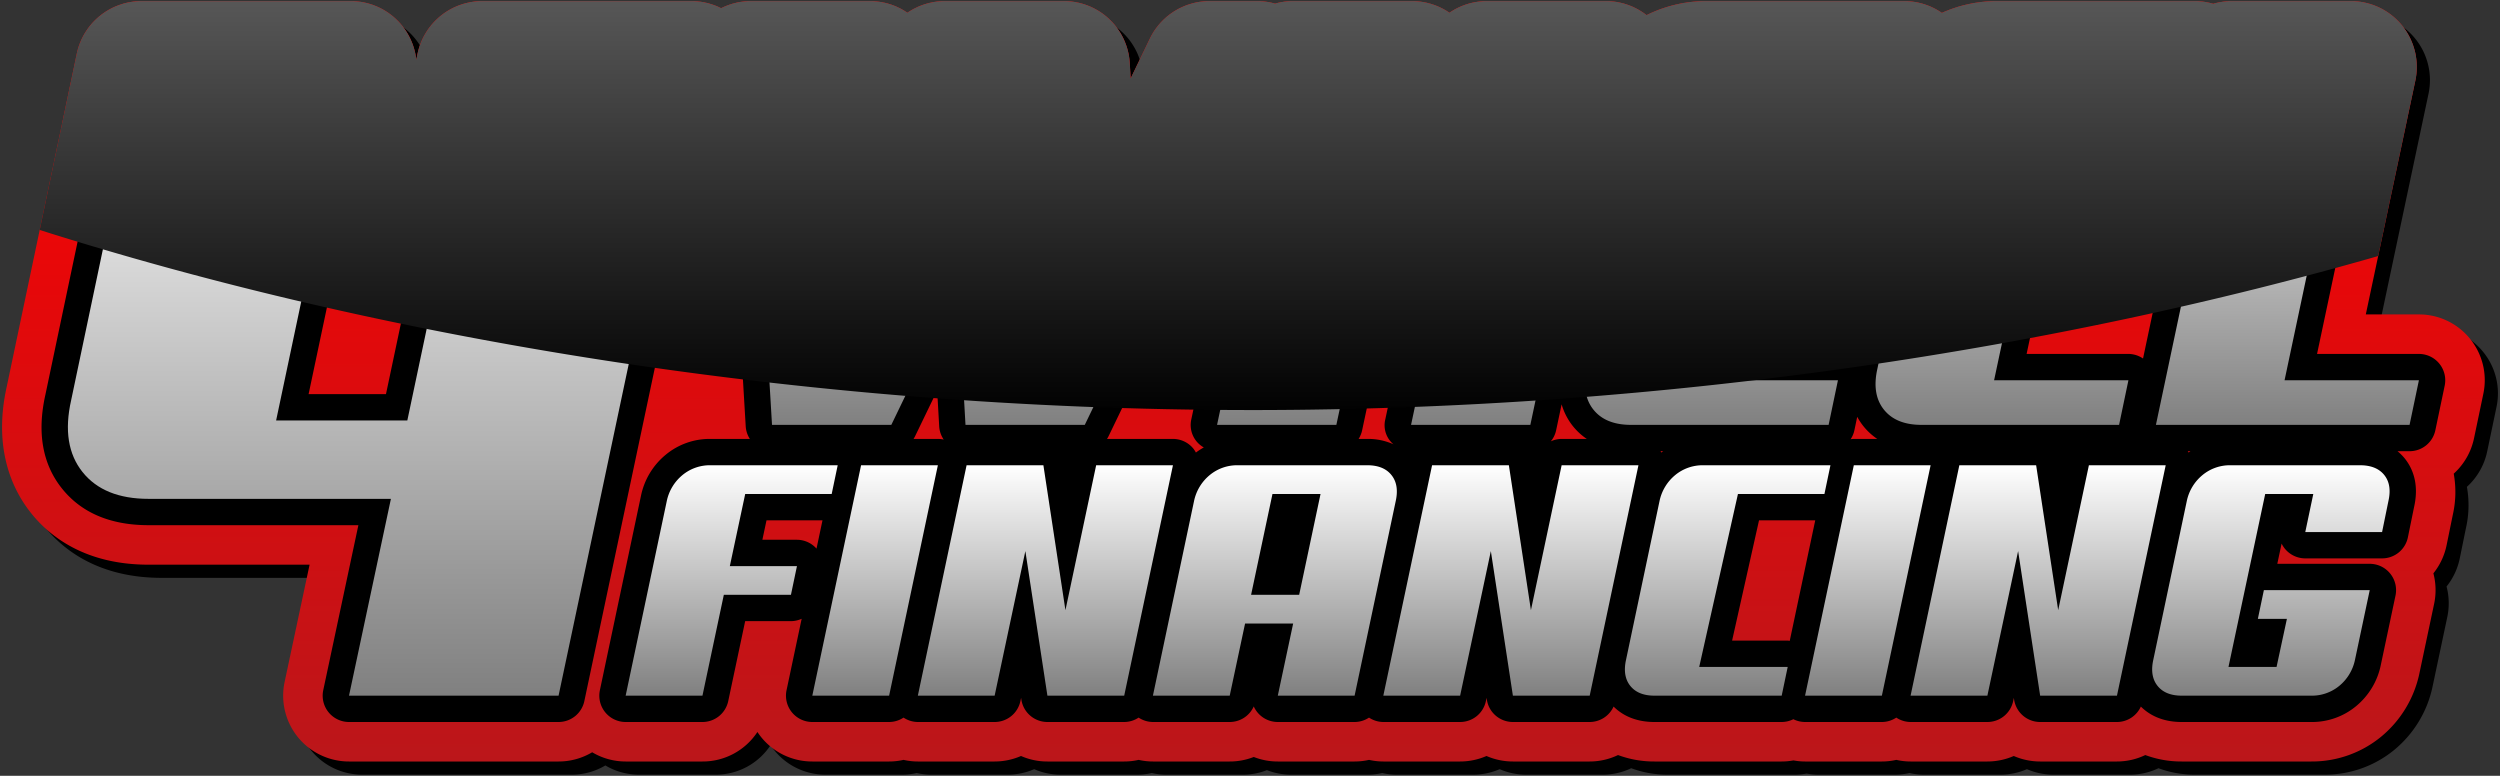 <svg xmlns="http://www.w3.org/2000/svg" xmlns:xlink="http://www.w3.org/1999/xlink" width="1202" height="373" viewBox="0 0 1202 373"><rect x="0" y="0" width="1202" height="373" fill="#333333" stroke="none"/><defs><style>.cls-1{isolation:isolate;}.cls-2{fill:url(#linear-gradient);}.cls-3{fill:url(#linear-gradient-2);}.cls-4{fill:url(#linear-gradient-3);}.cls-5{fill:url(#linear-gradient-4);}.cls-6{mix-blend-mode:screen;fill:url(#linear-gradient-5);}</style><linearGradient id="linear-gradient" x1="597.835" y1="366.13" x2="597.835" y2="0.539" gradientUnits="userSpaceOnUse"><stop offset="0" stop-color="#bb161a"/><stop offset="1" stop-color="red"/></linearGradient><linearGradient id="linear-gradient-2" x1="182.585" y1="334.475" x2="182.585" y2="32.194" gradientUnits="userSpaceOnUse"><stop offset="0" stop-color="gray"/><stop offset="1" stop-color="#fff"/></linearGradient><linearGradient id="linear-gradient-3" x1="761.983" y1="204.277" x2="761.983" y2="32.194" xlink:href="#linear-gradient-2"/><linearGradient id="linear-gradient-4" x1="724.866" y1="334.475" x2="724.866" y2="223.694" xlink:href="#linear-gradient-2"/><linearGradient id="linear-gradient-5" x1="590.54" y1="201.105" x2="590.54" y2="-388.446" gradientUnits="userSpaceOnUse"><stop offset="0"/><stop offset="1" stop-color="#fff"/></linearGradient></defs><g class="cls-1"><g id="Layer_1" data-name="Layer 1"><path d="M1193.907,169.202a31.532,31.532,0,0,0-24.569-11.695h-25.528l23.821-112.422A31.656,31.656,0,0,0,1136.665,6.87h-57.362a31.54,31.54,0,0,0-8.857,1.283,31.507,31.507,0,0,0-8.844-1.283H966.577a64.341,64.341,0,0,0-26.599,5.651A31.785,31.785,0,0,0,921.939,6.87H826.917a64.105,64.105,0,0,0-28.922,6.736A31.535,31.535,0,0,0,778.542,6.87H721.178a31.749,31.749,0,0,0-17.954,5.586A31.782,31.782,0,0,0,685.268,6.87H627.906a31.485,31.485,0,0,0-8.531,1.193A31.341,31.341,0,0,0,610.947,6.87H587.756a31.832,31.832,0,0,0-28.507,17.895l-9.299,19.261-.423-7.332A31.684,31.684,0,0,0,517.925,6.87H460.563a31.779,31.779,0,0,0-17.956,5.586A31.755,31.755,0,0,0,424.65,6.87H367.289a31.643,31.643,0,0,0-14.235,3.403A31.604,31.604,0,0,0,338.855,6.87H238.093A31.805,31.805,0,0,0,207.121,31.981l-.64,3.032A31.687,31.687,0,0,0,175.009,6.87H74.25a31.8,31.8,0,0,0-30.977,25.138L9.59,192.138c-6.659,29.869,2.658,49.578,11.645,60.851,9.03,11.333,26.167,24.843,56.52,24.843h77.424l-12.007,56.384a31.656,31.656,0,0,0,30.963,38.245H274.891a31.467,31.467,0,0,0,16.161-4.443,31.429,31.429,0,0,0,16.094,4.443h36.927a31.494,31.494,0,0,0,26.425-14.195,30.451,30.451,0,0,0,1.799,2.473A31.533,31.533,0,0,0,396.89,372.461h36.928a31.561,31.561,0,0,0,6.938-.782,31.355,31.355,0,0,0,6.875.782h36.922a31.791,31.791,0,0,0,12.681-2.65,31.335,31.335,0,0,0,12.689,2.65h36.925a31.504,31.504,0,0,0,6.933-.782,31.338,31.338,0,0,0,6.873.782h36.925a31.427,31.427,0,0,0,11.563-2.182,31.454,31.454,0,0,0,11.556,2.182h36.927a31.522,31.522,0,0,0,6.934-.782,31.358,31.358,0,0,0,6.872.782h36.927a31.804,31.804,0,0,0,12.684-2.65,31.817,31.817,0,0,0,12.684,2.65h36.929a31.718,31.718,0,0,0,13.629-3.103,49.717,49.717,0,0,0,17.512,3.103h61.172a31.391,31.391,0,0,0,5.655-.526,30.979,30.979,0,0,0,5.582.526h36.929a31.485,31.485,0,0,0,6.934-.782,31.358,31.358,0,0,0,6.872.782h36.927a31.811,31.811,0,0,0,12.684-2.65,31.818,31.818,0,0,0,12.684,2.65h36.929a31.718,31.718,0,0,0,13.629-3.103,49.71,49.71,0,0,0,17.512,3.103h62.295A52.423,52.423,0,0,0,1151.165,360.55a53.764,53.764,0,0,0,18.338-30.099l7.162-33.826a31.73,31.73,0,0,0-.362-14.639,31.717,31.717,0,0,0,6.349-13.515l2.992-14.659a49.46,49.46,0,0,0,.439-19.74,31.696,31.696,0,0,0,9.75-16.977l4.489-21.447A31.534,31.534,0,0,0,1193.907,169.202Z"/><path class="cls-2" d="M1187.577,162.871a31.532,31.532,0,0,0-24.569-11.695H1137.48l23.821-112.422A31.656,31.656,0,0,0,1130.334.54h-57.362a31.538,31.538,0,0,0-8.857,1.283A31.508,31.508,0,0,0,1055.271.54H960.246a64.339,64.339,0,0,0-26.599,5.651A31.785,31.785,0,0,0,915.608.54H820.587a64.105,64.105,0,0,0-28.922,6.736A31.535,31.535,0,0,0,772.211.54H714.848a31.749,31.749,0,0,0-17.954,5.586A31.781,31.781,0,0,0,678.937.54H621.575a31.479,31.479,0,0,0-8.531,1.194A31.339,31.339,0,0,0,604.616.54H581.426a31.833,31.833,0,0,0-28.507,17.895L543.62,37.696l-.423-7.332A31.684,31.684,0,0,0,511.594.54H454.233A31.779,31.779,0,0,0,436.276,6.126,31.753,31.753,0,0,0,418.319.54H360.958a31.64,31.64,0,0,0-14.235,3.403A31.6,31.6,0,0,0,332.524.54H231.761A31.805,31.805,0,0,0,200.791,25.65l-.64,3.032A31.687,31.687,0,0,0,168.678.54H67.919a31.8,31.8,0,0,0-30.977,25.138L3.26,185.807c-6.659,29.869,2.658,49.578,11.645,60.85,9.029,11.333,26.167,24.843,56.52,24.843h77.424l-12.007,56.384A31.656,31.656,0,0,0,167.804,366.13H268.56a31.468,31.468,0,0,0,16.161-4.443,31.431,31.431,0,0,0,16.094,4.443h36.927a31.494,31.494,0,0,0,26.425-14.195,30.425,30.425,0,0,0,1.799,2.473A31.532,31.532,0,0,0,390.559,366.13h36.928a31.556,31.556,0,0,0,6.938-.782,31.349,31.349,0,0,0,6.875.782h36.922a31.793,31.793,0,0,0,12.681-2.65,31.337,31.337,0,0,0,12.689,2.65h36.925a31.495,31.495,0,0,0,6.933-.782,31.334,31.334,0,0,0,6.872.782h36.926a31.429,31.429,0,0,0,11.563-2.182,31.453,31.453,0,0,0,11.556,2.182h36.927a31.518,31.518,0,0,0,6.934-.782,31.349,31.349,0,0,0,6.872.782h36.927a31.806,31.806,0,0,0,12.684-2.65,31.819,31.819,0,0,0,12.684,2.65h36.929a31.719,31.719,0,0,0,13.629-3.103A49.716,49.716,0,0,0,795.464,366.13h61.172a31.406,31.406,0,0,0,5.655-.526,30.997,30.997,0,0,0,5.582.526h36.929a31.479,31.479,0,0,0,6.934-.782,31.35,31.35,0,0,0,6.872.782h36.927a31.813,31.813,0,0,0,12.684-2.65,31.818,31.818,0,0,0,12.684,2.65h36.929a31.719,31.719,0,0,0,13.629-3.103,49.708,49.708,0,0,0,17.512,3.103h62.294a52.422,52.422,0,0,0,33.568-11.91,53.763,53.763,0,0,0,18.338-30.099l7.162-33.826a31.728,31.728,0,0,0-.362-14.639,31.719,31.719,0,0,0,6.349-13.515l2.992-14.659a49.462,49.462,0,0,0,.439-19.74,31.696,31.696,0,0,0,9.75-16.977l4.489-21.447A31.534,31.534,0,0,0,1187.577,162.871Z"/><path d="M342.36,24.222a12.656,12.656,0,0,0-9.836-4.69H231.761a12.659,12.659,0,0,0-12.387,10.044L185.576,189.51h-37.204L181.065,34.812a12.657,12.657,0,0,0-12.387-15.28H67.919A12.661,12.661,0,0,0,55.53,29.588L21.834,189.761c-4.089,18.174-1.422,33.338,7.926,45.062,9.347,11.735,23.366,17.686,41.663,17.686H172.311L155.42,331.838a12.66,12.66,0,0,0,12.384,15.299H268.56a12.662,12.662,0,0,0,12.387-10.041L344.91,34.816A12.652,12.652,0,0,0,342.36,24.222Z"/><path d="M1172.835,174.845a12.668,12.668,0,0,0-9.827-4.677h-48.969l28.681-135.35a12.662,12.662,0,0,0-12.386-15.286h-57.362a12.616,12.616,0,0,0-8.879,3.694,12.589,12.589,0,0,0-8.822-3.694H960.246a44.554,44.554,0,0,0-28.971,10.229c-1.069.875-2.084,1.793-3.058,2.741a12.572,12.572,0,0,0-12.609-12.971H820.587a44.537,44.537,0,0,0-28.971,10.229,45.589,45.589,0,0,0-7.638,7.99l.621-2.936a12.663,12.663,0,0,0-12.387-15.284H714.848A12.66,12.66,0,0,0,702.46,29.576l-18.327,86.722H674.101L691.322,34.812a12.656,12.656,0,0,0-12.386-15.28H621.575a12.604,12.604,0,0,0-8.46,3.292,12.666,12.666,0,0,0-8.499-3.292H581.426a12.667,12.667,0,0,0-11.404,7.16l-41.129,85.216L524.234,31.461a12.66,12.66,0,0,0-12.64-11.929H454.233a12.663,12.663,0,0,0-12.64,13.413l3.546,59.55-9.508,19.604L430.959,31.461a12.661,12.661,0,0,0-12.64-11.929H360.958a12.664,12.664,0,0,0-12.641,13.413l10.226,172.083a12.571,12.571,0,0,0,1.988,6.004h-18.937a33.115,33.115,0,0,0-21.509,7.605,34.533,34.533,0,0,0-11.911,19.779L288.427,331.856a12.657,12.657,0,0,0,12.387,15.281h36.927A12.662,12.662,0,0,0,350.129,337.1l8.148-38.45h22.006a12.585,12.585,0,0,0,5.159-1.146l-7.271,34.35a12.662,12.662,0,0,0,12.387,15.283h36.928a12.586,12.586,0,0,0,6.934-2.118,12.594,12.594,0,0,0,6.878,2.118h36.922a12.663,12.663,0,0,0,12.387-10.032l.334-1.583.133.861A12.661,12.661,0,0,0,503.591,347.137h36.925a12.57,12.57,0,0,0,6.93-2.118,12.584,12.584,0,0,0,6.875,2.118h36.926a12.665,12.665,0,0,0,11.56-7.493,12.655,12.655,0,0,0,11.56,7.493h36.927a12.566,12.566,0,0,0,6.93-2.118A12.586,12.586,0,0,0,665.1,347.137h36.927a12.663,12.663,0,0,0,12.388-10.032l.334-1.573.13.852a12.661,12.661,0,0,0,12.516,10.754h36.929a12.643,12.643,0,0,0,11.49-7.426c3.77,3.75,9.918,7.426,19.651,7.426h61.172a12.606,12.606,0,0,0,5.602-1.347,12.657,12.657,0,0,0,5.635,1.347h36.929a12.566,12.566,0,0,0,6.931-2.118,12.586,12.586,0,0,0,6.875,2.118h36.927a12.663,12.663,0,0,0,12.388-10.032l.334-1.573.13.852a12.659,12.659,0,0,0,12.516,10.754h36.929a12.643,12.643,0,0,0,11.49-7.426c3.771,3.75,9.918,7.426,19.651,7.426h62.294a33.145,33.145,0,0,0,21.522-7.605,34.597,34.597,0,0,0,11.898-19.775l7.067-33.394a12.661,12.661,0,0,0-12.387-15.283h-44.442l2.067-9.738a12.648,12.648,0,0,0,11.388,7.128h36.929a12.663,12.663,0,0,0,12.406-10.131l2.995-14.679c2.568-11.395-1.033-18.922-4.505-23.227a24.592,24.592,0,0,0-3.483-3.494h5.799a12.659,12.659,0,0,0,12.393-10.068l4.489-21.447A12.662,12.662,0,0,0,1172.835,174.845ZM891.593,206.869l1.354-6.473a30.029,30.029,0,0,0,2.904,4.418,30.399,30.399,0,0,0,6.733,6.219H891.317a12.251,12.251,0,0,0-1.517.133A12.649,12.649,0,0,0,891.593,206.869Zm-93.218,10.07h1.279c-.292.205-.574.437-.861.649C798.67,217.363,798.514,217.157,798.375,216.939ZM1030.372,172.38a12.592,12.592,0,0,0-7.027-2.212H974.397l6.079-28.547h39.877a12.659,12.659,0,0,0,12.393-10.068l4.489-21.447a12.661,12.661,0,0,0-12.393-15.255H990.354l6.08-28.545h54.343a12.492,12.492,0,0,0,2.074-.182Zm-139.628.018a12.62,12.62,0,0,0-7.058-2.23H834.736l6.077-28.547H880.69a12.659,12.659,0,0,0,12.393-10.068l4.489-21.447A12.661,12.661,0,0,0,885.178,94.85h-34.48l6.077-28.545H911.12a12.383,12.383,0,0,0,2.043-.179Zm-233.347,38.634H653.22a12.617,12.617,0,0,0,1.685-4.118l9.337-43.846h10.019l-8.21,38.574a11.917,11.917,0,0,0,3.938,11.98A29.672,29.672,0,0,0,657.396,211.032Zm-84.621-9.376a12.363,12.363,0,0,0,6.007,13.475,34.021,34.021,0,0,0-3.796,2.456,12.526,12.526,0,0,0-1.197-1.866,12.658,12.658,0,0,0-9.836-4.69H532.253a12.252,12.252,0,0,0,.717-1.252l67.823-140.535ZM450.588,187.752l.977,17.24a12.553,12.553,0,0,0,2.177,6.356,12.677,12.677,0,0,0-2.814-.316H439.231a12.603,12.603,0,0,0,.714-1.246Zm408.94,120.256H832.791l12.952-57.841h27.029l-12.262,57.952C860.18,308.092,859.86,308.008,859.528,308.008ZM756.19,204.807a30.256,30.256,0,0,0,6.735,6.225h-12.09A12.576,12.576,0,0,0,745.63,212.2a12.56,12.56,0,0,0,2.553-5.3L750.83,194.399A30.334,30.334,0,0,0,756.19,204.807ZM383.177,259.519H366.55l1.991-9.352h26.918l-2.881,13.612A12.616,12.616,0,0,0,383.177,259.519Zm669.124-41.931c-.124-.225-.28-.431-.418-.649h1.279C1052.87,217.144,1052.588,217.376,1052.302,217.588Z"/><path class="cls-3" d="M168.678,32.194l-35.924,169.978h63.087l35.92-169.978H332.524L268.56,334.475H167.804l20.149-94.629H71.424q-21.474,0-31.762-12.912-10.298-12.921-5.475-34.394L67.919,32.194Z"/><path class="cls-4" d="M604.616,32.194l-83.05,172.083H464.206l-3.741-66.085-31.92,66.085H371.183L360.958,32.194h57.361l7.481,129.187,32.174-66.336-3.741-62.851h57.362l7.48,129.187L581.426,32.194Zm110.231,0-20.449,96.765H658.484l20.453-96.765H621.575L585.163,204.277h57.358l11.474-53.871h35.909L678.436,204.277h57.36L772.211,32.194ZM880.69,128.959l4.489-21.447H835.056l11.47-53.868H911.12l4.489-21.45H820.587a32.068,32.068,0,0,0-20.947,7.36,34.113,34.113,0,0,0-11.719,19.574l-24.94,118.216q-2.747,12.224,3.116,19.579,5.85,7.355,18.077,7.354H879.2l4.485-21.447H819.093l11.468-53.871Zm139.663,0,4.489-21.447H974.713l11.472-53.868h64.592l4.494-21.45H960.246a32.078,32.078,0,0,0-20.946,7.36,34.133,34.133,0,0,0-11.719,19.574L902.638,177.344q-2.736,12.224,3.12,19.579t18.081,7.354h95.018l4.489-21.447H958.756l11.468-53.871Zm78.06,53.871,31.921-150.636h-57.362l-36.408,172.083h121.956l4.489-21.447Z"/><path class="cls-5" d="M350.905,272.181h32.272l-2.893,13.808H348.017l-10.276,48.487h-36.927l19.747-93.443a21.957,21.957,0,0,1,7.545-12.6,20.655,20.655,0,0,1,13.488-4.739h61.17l-2.888,13.811H358.293Zm63.099-48.487L390.559,334.475h36.928L450.928,223.694Zm113.028,0-14.77,69.684-10.6-69.684H464.737L441.299,334.475h36.922l14.774-69.519,10.597,69.519h36.925l23.437-110.781Zm144.009,17.339-19.748,93.443h-36.927L621.75,299.798H598.631l-7.384,34.677H554.321l19.747-93.443a21.968,21.968,0,0,1,7.55-12.6,20.639,20.639,0,0,1,13.484-4.739h62.294q7.865,0,11.635,4.739Q672.806,233.167,671.041,241.033Zm-36.125-3.527H611.801l-10.277,48.483h23.117Zm115.919-13.811-14.767,69.684-10.602-69.684H688.544L665.1,334.475h36.927l14.771-69.519,10.597,69.519h36.929l23.438-110.781Zm84.769,13.811h41.584l2.889-13.811H818.909a20.672,20.672,0,0,0-13.491,4.739,21.977,21.977,0,0,0-7.543,12.6l-16.056,76.104q-1.763,7.873,2.003,12.605,3.775,4.734,11.642,4.734h61.172l2.891-13.806H816.979Zm55.713-13.811L867.872,334.475h36.929l23.438-110.781Zm113.022,0-14.764,69.684-10.6-69.684H942.048L918.607,334.475h36.927l14.775-69.519,10.593,69.519h36.929l23.437-110.781Zm142.006,4.684q-3.775-4.685-11.642-4.684h-62.287a20.625,20.625,0,0,0-13.484,4.739,21.948,21.948,0,0,0-7.55,12.6l-16.056,76.104q-1.763,7.873,2.003,12.605,3.775,4.734,11.642,4.734h62.294a20.659,20.659,0,0,0,13.49-4.734,21.988,21.988,0,0,0,7.543-12.605l7.067-33.394h-50.894L1085.579,297.55h13.965l-4.977,23.119h-23.116l17.657-83.164h23.123l-3.853,18.304h36.929l3.049-14.934Q1150.116,233.062,1146.345,228.378Z"/><path class="cls-6" d="M1130.334.54h-57.362a31.538,31.538,0,0,0-8.857,1.283A31.508,31.508,0,0,0,1055.271.54H960.246a64.339,64.339,0,0,0-26.599,5.651A31.785,31.785,0,0,0,915.608.54H820.587a64.105,64.105,0,0,0-28.922,6.736A31.535,31.535,0,0,0,772.211.54H714.848a31.749,31.749,0,0,0-17.954,5.586A31.781,31.781,0,0,0,678.937.54H621.575a31.479,31.479,0,0,0-8.531,1.194A31.339,31.339,0,0,0,604.616.54H581.426a31.833,31.833,0,0,0-28.507,17.895L543.62,37.696l-.423-7.332A31.684,31.684,0,0,0,511.594.54H454.233A31.779,31.779,0,0,0,436.276,6.126,31.753,31.753,0,0,0,418.319.54H360.958a31.64,31.64,0,0,0-14.235,3.403A31.6,31.6,0,0,0,332.524.54H231.761A31.805,31.805,0,0,0,200.791,25.65l-.64,3.032A31.687,31.687,0,0,0,168.678.54H67.919a31.8,31.8,0,0,0-30.977,25.138l-17.857,84.893c158.332,50.209,361.44,86.579,582.922,86.579,202.583,0,389.786-30.432,541.422-74.045l17.872-84.351A31.656,31.656,0,0,0,1130.334.54Z"/></g></g></svg>